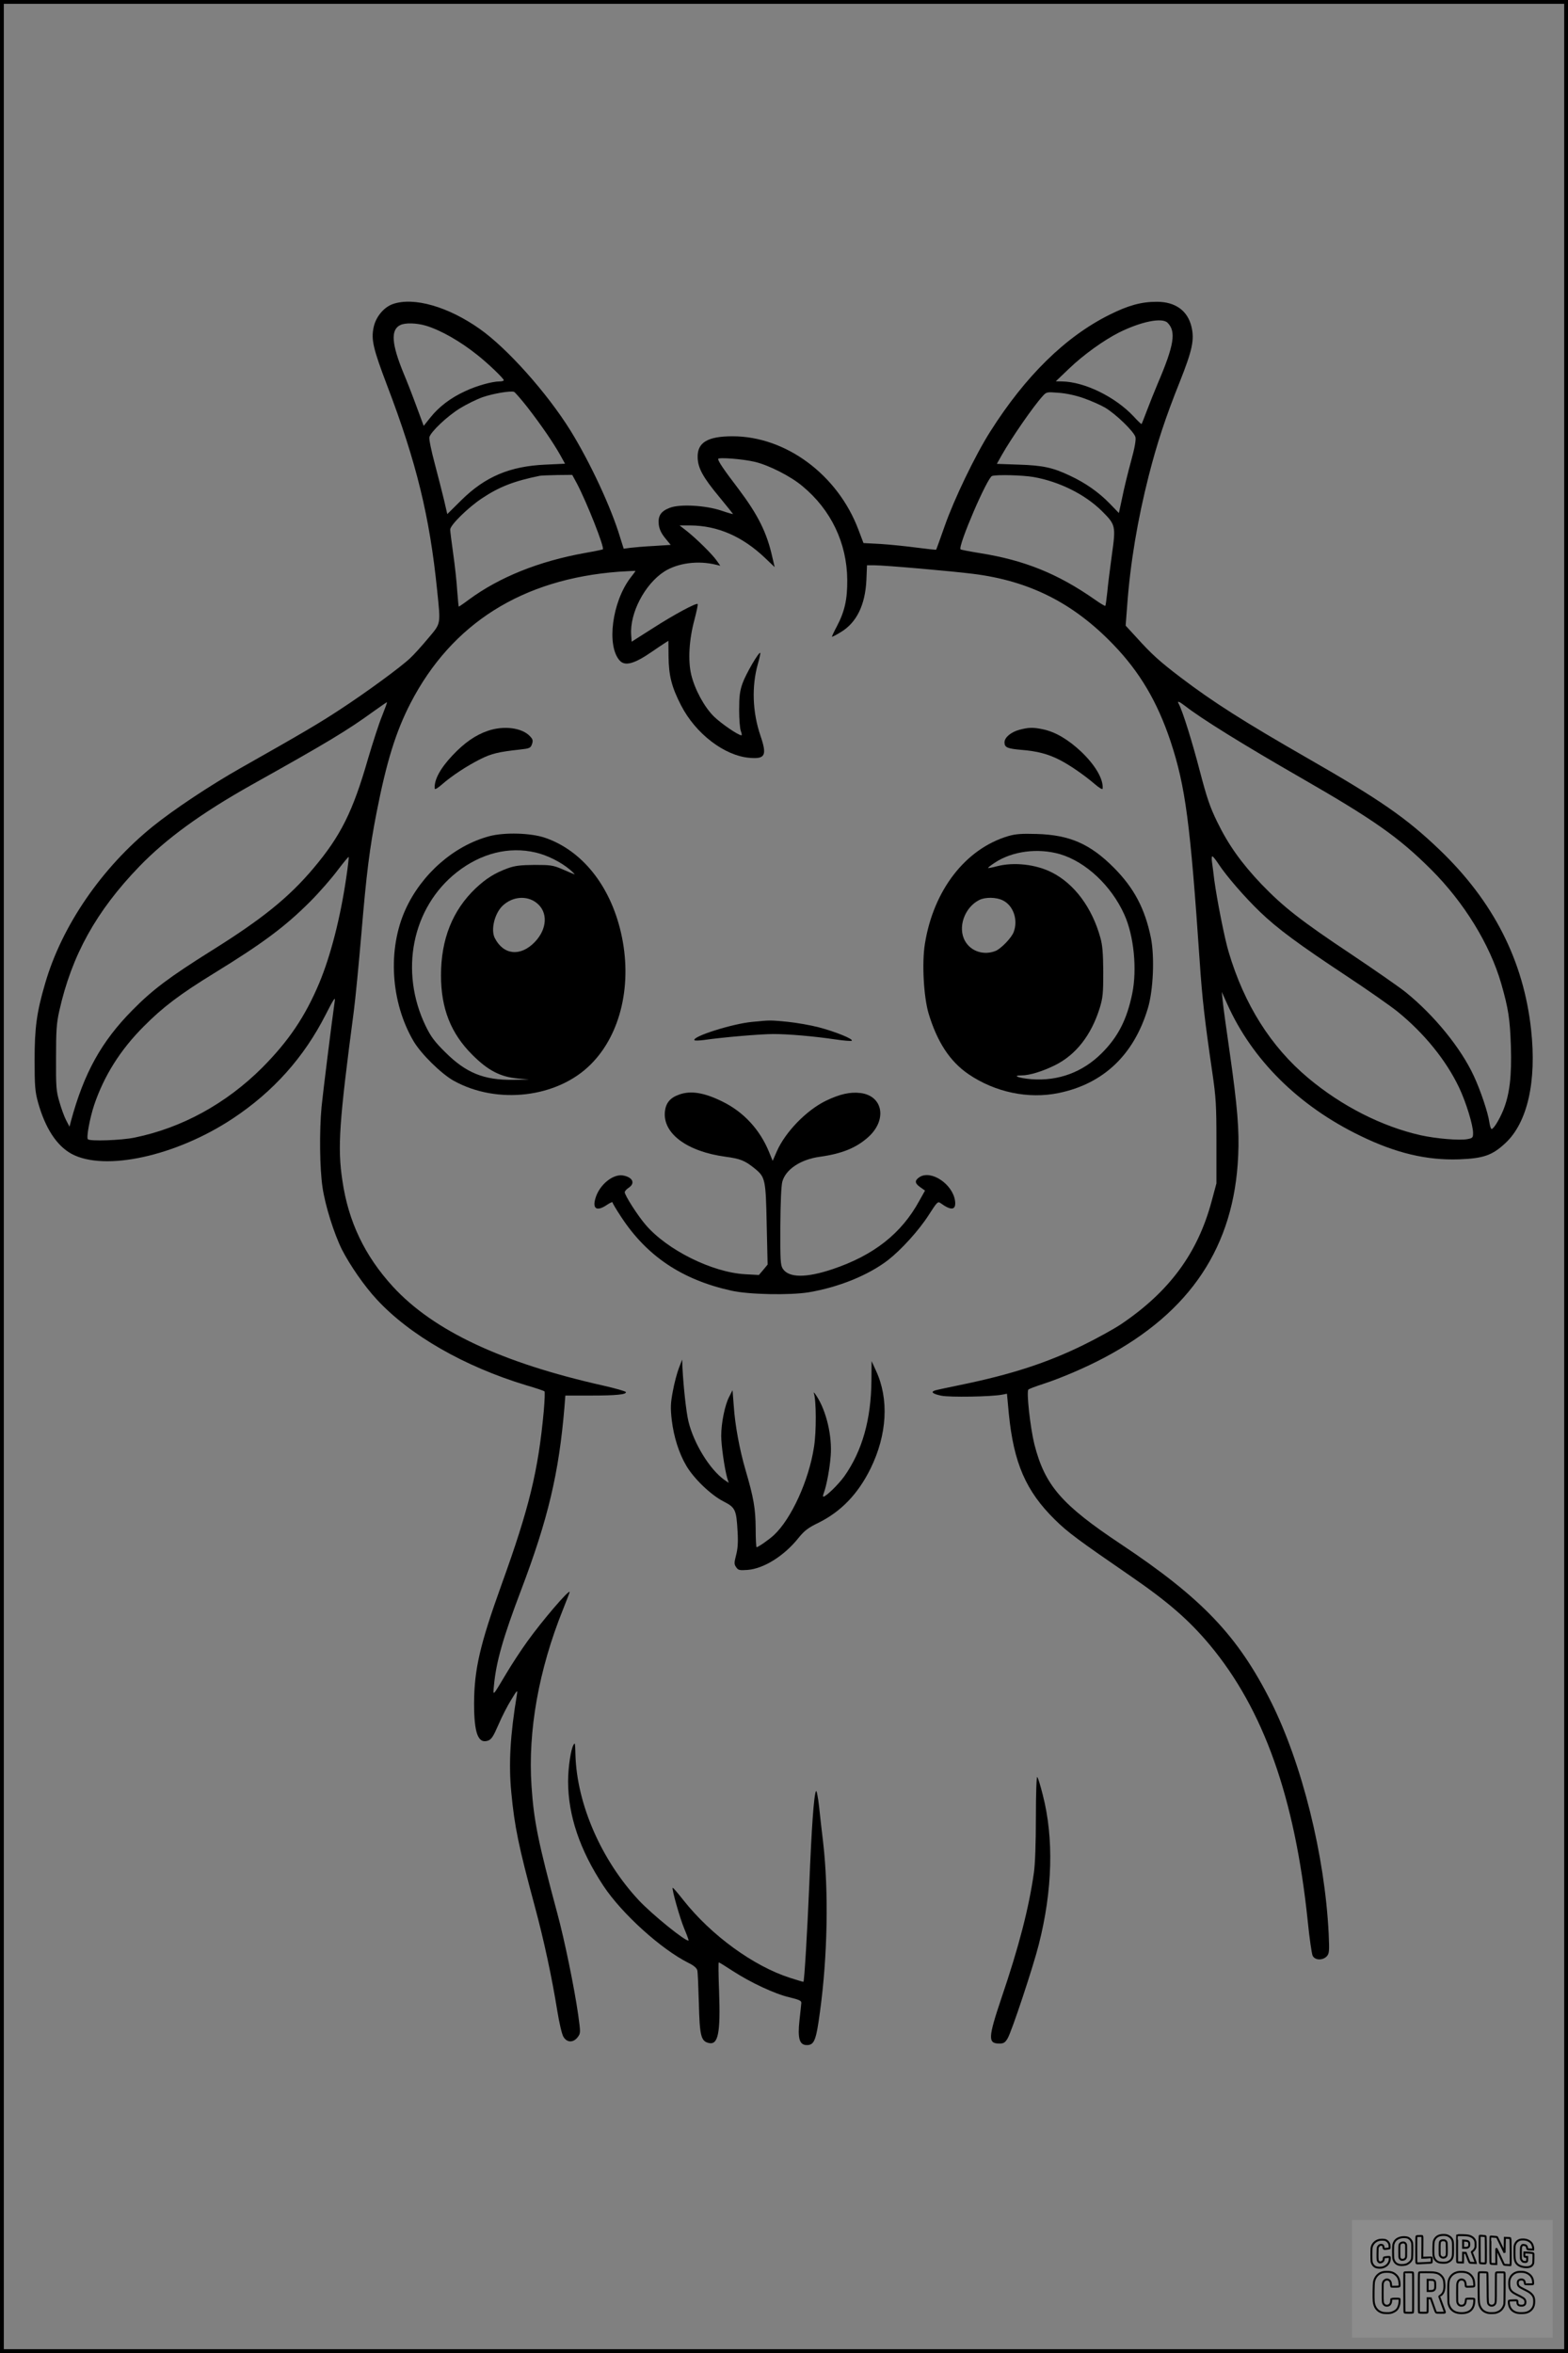 <?xml version="1.0" encoding="UTF-8"?>
<svg xmlns="http://www.w3.org/2000/svg" version="1.0" width="1024pt" height="1536pt" viewBox="0 0 1024 1536" preserveAspectRatio="xMidYMid meet">
  <rect x="0" y="0" width="1024" height="1536" fill="#808080" stroke="none"/>
  <g transform="translate(0.00 0.00) scale(1)">
    <g transform="translate(0,1536) scale(0.1,-0.1)" fill="#000000" stroke="none">
      <path d="M2565 13375 c-59 -21 -111 -84 -125 -152 -17 -80 -3 -139 88 -379 192 -503 278 -855 327 -1339 23 -226 26 -211 -59 -312 -40 -48 -93 -107 -117 -129 -62 -59 -289 -225 -459 -336 -134 -88 -230 -145 -649 -382 -198 -112 -437 -271 -571 -379 -335 -270 -596 -650 -705 -1026 -56 -190 -69 -292 -69 -501 0 -169 3 -206 22 -275 47 -169 122 -284 219 -337 216 -117 683 -15 1054 231 264 175 464 399 605 676 53 104 65 122 60 90 -21 -148 -77 -599 -86 -690 -15 -162 -12 -402 6 -524 17 -119 75 -303 127 -408 53 -103 146 -238 227 -325 216 -234 571 -438 977 -561 62 -18 116 -36 119 -40 3 -3 1 -61 -5 -129 -36 -390 -95 -632 -276 -1133 -141 -392 -178 -552 -179 -775 0 -193 26 -264 90 -243 23 8 35 26 69 104 22 52 60 126 84 164 38 63 42 66 37 35 -44 -265 -55 -453 -37 -640 21 -223 48 -353 151 -735 63 -233 114 -472 150 -695 12 -74 29 -148 39 -165 23 -40 65 -41 94 -3 19 26 19 28 3 145 -25 176 -90 493 -137 665 -125 465 -153 602 -168 830 -24 359 47 757 205 1150 24 60 44 112 44 115 0 23 -182 -190 -277 -323 -39 -54 -101 -148 -137 -209 -92 -154 -87 -150 -80 -75 14 151 60 313 177 620 176 464 247 763 283 1193 l6 77 162 0 c172 0 239 7 233 23 -1 5 -68 24 -147 42 -664 149 -1109 358 -1374 646 -184 201 -291 424 -330 692 -33 216 -21 382 74 1102 11 83 33 312 50 510 33 394 54 560 100 795 65 331 126 526 221 710 269 520 730 811 1362 858 59 4 107 6 107 5 0 -2 -15 -22 -33 -45 -120 -158 -157 -444 -70 -540 34 -38 95 -22 208 56 33 23 71 48 85 57 l25 16 1 -101 c1 -125 20 -201 82 -321 95 -185 284 -329 447 -342 103 -9 115 16 71 145 -52 153 -58 321 -17 467 11 38 18 71 16 73 -9 9 -95 -139 -116 -199 -18 -51 -22 -86 -22 -174 0 -60 5 -122 11 -137 6 -16 8 -28 4 -28 -21 0 -133 77 -180 123 -63 62 -125 177 -148 273 -22 93 -14 229 21 358 14 54 24 100 21 103 -9 9 -154 -69 -291 -157 l-140 -89 -3 45 c-10 142 89 331 216 413 88 56 222 74 340 44 l26 -6 -24 34 c-29 41 -127 138 -193 191 l-49 38 69 0 c179 -1 341 -71 490 -213 l62 -59 -15 64 c-36 162 -94 277 -221 446 -96 126 -133 180 -133 196 0 12 160 0 240 -19 92 -22 234 -94 311 -159 186 -154 290 -371 292 -611 1 -129 -17 -207 -68 -304 -19 -35 -33 -66 -32 -68 2 -1 28 12 57 30 104 62 160 177 168 340 l4 97 48 0 c67 0 503 -38 645 -56 369 -46 655 -191 915 -461 173 -179 288 -374 374 -631 98 -296 129 -533 191 -1442 16 -238 33 -386 82 -720 24 -165 27 -214 27 -455 l0 -270 -31 -115 c-91 -341 -277 -592 -593 -805 -47 -31 -157 -92 -245 -135 -238 -117 -474 -193 -800 -260 -82 -17 -158 -33 -167 -36 -33 -10 -18 -23 40 -35 55 -11 323 -7 397 7 l31 6 12 -129 c32 -324 112 -507 301 -693 83 -82 152 -133 491 -366 249 -171 384 -289 520 -451 352 -422 556 -996 640 -1801 11 -112 26 -214 32 -228 14 -31 66 -33 93 -4 16 18 17 33 12 147 -25 511 -174 1110 -377 1515 -217 431 -450 675 -980 1028 -388 258 -496 383 -565 652 -27 110 -53 344 -39 357 5 5 47 21 94 36 122 40 278 107 399 171 566 299 851 728 877 1319 8 164 -5 323 -55 673 -22 152 -43 304 -46 337 l-6 60 35 -78 c163 -365 467 -667 871 -862 232 -113 433 -160 643 -153 160 6 217 26 302 105 145 134 206 402 169 741 -49 451 -246 838 -598 1175 -217 208 -388 326 -861 597 -413 237 -617 366 -830 528 -138 105 -189 151 -290 263 l-69 75 10 130 c20 277 68 562 141 849 54 211 109 379 202 611 83 209 97 276 77 361 -25 105 -105 163 -226 163 -102 0 -186 -23 -310 -85 -287 -143 -548 -399 -778 -762 -98 -154 -237 -443 -298 -618 -29 -82 -54 -152 -55 -153 -2 -2 -58 4 -126 13 -68 9 -174 20 -236 24 l-113 6 -33 87 c-135 359 -474 610 -822 610 -162 0 -230 -40 -228 -136 1 -70 33 -130 143 -262 49 -60 89 -109 88 -110 -1 -1 -36 9 -77 23 -102 34 -270 44 -336 18 -58 -22 -78 -52 -72 -109 4 -31 16 -57 42 -89 l36 -44 -110 -7 c-60 -3 -129 -9 -153 -12 l-44 -6 -23 73 c-59 197 -197 492 -325 699 -152 244 -411 535 -591 662 -206 146 -432 211 -569 163z m5060 -122 c57 -57 43 -146 -64 -396 -23 -54 -55 -135 -72 -180 -17 -45 -32 -83 -34 -85 -1 -2 -25 20 -51 49 -121 129 -322 227 -469 229 l-40 1 88 84 c94 90 224 183 324 234 145 72 282 100 318 64z m-4844 -19 c97 -29 225 -102 336 -191 69 -54 173 -154 173 -165 0 -4 -12 -8 -27 -8 -50 0 -153 -29 -226 -64 -94 -43 -171 -102 -226 -171 l-44 -55 -47 127 c-26 71 -63 166 -83 213 -80 194 -87 287 -23 318 32 16 106 14 167 -4z m667 -537 c87 -113 163 -223 211 -308 l31 -56 -127 -6 c-232 -10 -394 -78 -550 -232 l-92 -91 -21 91 c-12 49 -39 157 -61 239 -22 82 -38 159 -35 172 9 35 115 136 199 188 42 26 109 59 148 73 69 24 182 43 206 35 6 -2 47 -49 91 -105z m3628 64 c46 -16 110 -44 141 -62 72 -43 189 -157 198 -192 5 -17 -5 -73 -29 -159 -20 -73 -46 -179 -57 -235 l-22 -102 -61 63 c-71 73 -158 134 -259 181 -112 53 -176 67 -335 72 l-142 5 32 57 c63 111 205 317 267 385 25 28 28 28 104 22 47 -3 113 -17 163 -35z m-3308 -558 c65 -124 181 -417 169 -429 -2 -2 -55 -13 -118 -24 -300 -54 -557 -157 -758 -305 -33 -25 -63 -45 -65 -45 -1 0 -6 45 -10 101 -3 56 -15 165 -26 242 -11 78 -20 150 -20 160 0 29 116 143 206 203 114 76 208 113 379 148 11 2 63 4 116 5 l96 1 31 -57z m2982 43 c169 -30 335 -113 445 -221 91 -91 93 -96 66 -289 -12 -88 -26 -198 -30 -244 -5 -46 -10 -85 -13 -87 -2 -2 -33 16 -68 41 -240 168 -459 257 -749 303 -68 11 -125 22 -128 25 -19 19 175 471 206 479 36 10 201 5 271 -7z m-4255 -1560 c-20 -48 -60 -173 -91 -277 -100 -349 -180 -507 -357 -717 -161 -191 -336 -332 -666 -538 -274 -172 -384 -254 -516 -388 -203 -205 -317 -411 -402 -726 l-9 -35 -22 42 c-12 23 -32 77 -44 120 -21 70 -23 99 -22 288 0 176 3 225 21 305 81 363 241 652 523 944 175 181 403 347 732 532 499 279 625 355 796 479 48 34 88 62 89 61 2 -2 -13 -42 -32 -90z m5244 66 c106 -83 380 -253 756 -469 477 -274 639 -388 850 -598 216 -215 385 -490 459 -746 47 -164 57 -231 63 -409 6 -196 -8 -315 -51 -420 -26 -62 -62 -120 -75 -120 -5 0 -11 21 -15 46 -8 59 -57 206 -101 300 -84 182 -258 396 -445 547 -41 33 -202 145 -356 248 -329 219 -442 308 -585 456 -133 140 -217 258 -290 408 -48 98 -68 159 -113 330 -49 189 -112 391 -137 438 -14 24 -2 21 40 -11z m-5478 -1123 c-38 -259 -101 -506 -176 -686 -92 -219 -200 -379 -374 -554 -234 -233 -523 -392 -832 -455 -86 -18 -291 -25 -305 -11 -11 11 12 136 41 224 65 191 170 359 325 514 123 124 234 208 455 344 321 197 467 306 630 469 61 61 141 153 179 204 38 50 71 90 73 88 2 -2 -5 -64 -16 -137z m5696 92 c50 -77 172 -218 271 -313 113 -109 251 -211 567 -420 138 -91 286 -195 331 -231 175 -142 318 -318 403 -497 45 -95 91 -244 91 -296 0 -30 -3 -34 -37 -40 -52 -10 -204 3 -304 25 -254 57 -518 191 -737 375 -243 204 -416 478 -518 821 -26 85 -76 338 -94 470 -5 44 -12 97 -15 118 -3 20 -2 37 2 37 5 0 22 -22 40 -49z"></path>
      <path d="M3185 10589 c-81 -28 -151 -77 -229 -159 -82 -87 -122 -162 -117 -218 1 -8 21 4 48 28 63 55 161 120 251 165 72 36 119 47 257 62 64 7 70 10 79 35 8 23 6 32 -13 52 -52 56 -172 71 -276 35z"></path>
      <path d="M6657 10596 c-55 -15 -97 -50 -97 -82 0 -33 18 -41 110 -49 102 -8 175 -27 249 -65 67 -34 161 -99 230 -158 30 -26 51 -38 52 -30 5 62 -47 152 -140 241 -84 79 -168 129 -249 146 -66 14 -94 13 -155 -3z"></path>
      <path d="M3194 9901 c-230 -62 -441 -247 -546 -478 -118 -260 -97 -605 53 -860 49 -83 180 -212 262 -258 285 -158 678 -111 895 107 198 197 274 530 197 861 -71 307 -254 535 -495 618 -93 32 -267 37 -366 10z m304 -106 c77 -18 164 -62 223 -111 24 -21 37 -35 29 -31 -8 3 -44 18 -80 34 -59 25 -76 27 -180 27 -92 -1 -127 -5 -174 -22 -85 -31 -142 -67 -210 -131 -151 -144 -226 -332 -226 -568 0 -216 64 -379 205 -519 101 -101 181 -143 294 -154 l76 -7 -105 -2 c-190 -2 -306 45 -441 179 -70 69 -94 101 -128 170 -174 358 -91 775 202 1006 158 124 340 170 515 129z m5 -328 c77 -59 72 -171 -11 -257 -93 -96 -204 -85 -261 27 -27 54 -1 161 52 211 64 60 156 68 220 19z"></path>
      <path d="M6584 9902 c-279 -83 -488 -353 -544 -704 -20 -125 -8 -343 24 -453 56 -186 139 -314 261 -397 173 -118 391 -164 589 -123 292 60 491 249 582 552 36 118 45 338 20 462 -39 190 -110 324 -241 456 -156 157 -291 215 -505 221 -99 3 -138 0 -186 -14z m339 -118 c168 -50 334 -205 419 -393 63 -138 85 -358 52 -518 -35 -169 -92 -281 -199 -388 -124 -124 -283 -183 -458 -170 -85 7 -132 25 -65 25 51 0 136 26 217 66 137 68 237 195 293 374 20 66 23 95 23 235 -1 122 -5 175 -19 224 -54 196 -170 352 -317 426 -104 53 -249 69 -359 40 -30 -8 -56 -13 -57 -11 -2 2 17 17 43 34 114 76 282 98 427 56z m-373 -302 c68 -34 100 -127 70 -206 -14 -38 -81 -107 -117 -123 -76 -31 -161 -5 -200 63 -51 88 -5 220 92 269 40 20 112 19 155 -3z"></path>
      <path d="M4910 8689 c-127 -12 -390 -95 -375 -119 2 -4 30 -3 62 1 123 18 372 39 453 39 98 0 262 -14 404 -35 54 -8 103 -12 108 -9 16 10 -108 60 -215 88 -54 14 -146 30 -205 36 -117 11 -110 11 -232 -1z"></path>
      <path d="M4436 8215 c-60 -21 -88 -55 -94 -113 -13 -142 145 -259 396 -293 97 -13 127 -25 191 -77 69 -56 72 -71 78 -366 l6 -261 -28 -34 -29 -34 -90 5 c-215 12 -509 158 -650 323 -51 59 -136 192 -136 212 0 7 11 20 25 29 46 30 27 70 -38 81 -65 10 -153 -62 -178 -148 -22 -71 9 -89 75 -44 20 13 36 21 36 16 0 -5 26 -49 58 -97 167 -254 396 -408 717 -479 113 -26 382 -31 506 -11 196 33 389 111 518 210 86 67 202 194 267 296 55 86 59 89 78 75 69 -50 101 -45 93 16 -15 109 -156 204 -232 155 -33 -22 -32 -40 5 -66 l31 -22 -37 -66 c-117 -215 -299 -357 -567 -447 -173 -58 -286 -57 -325 3 -15 23 -17 56 -16 277 1 153 6 266 13 291 22 81 120 146 247 163 143 20 236 58 314 128 125 112 97 270 -51 288 -68 8 -134 -7 -224 -50 -128 -62 -266 -204 -322 -331 l-27 -62 -22 54 c-60 149 -167 265 -306 333 -119 59 -207 73 -282 46z"></path>
      <path d="M4433 6428 c-12 -32 -30 -99 -39 -150 -15 -78 -16 -108 -7 -188 13 -109 47 -217 95 -298 49 -84 161 -191 241 -232 80 -41 86 -54 94 -200 4 -67 1 -112 -10 -152 -13 -51 -13 -59 1 -79 13 -19 21 -21 76 -17 105 9 238 92 331 209 39 48 63 66 129 98 148 73 259 188 341 354 109 222 122 455 35 641 l-28 61 -1 -126 c-2 -255 -60 -460 -177 -626 -39 -54 -120 -133 -137 -133 -4 0 -2 12 4 27 17 46 38 158 44 240 10 128 -28 291 -91 388 -14 22 -22 31 -19 20 16 -45 17 -251 1 -350 -33 -218 -148 -470 -262 -576 -31 -29 -103 -79 -113 -79 -3 0 -6 55 -6 123 -1 129 -13 200 -66 380 -39 133 -69 295 -77 419 l-8 103 -22 -43 c-28 -53 -52 -171 -52 -255 0 -63 22 -215 39 -275 l10 -32 -29 20 c-95 68 -199 237 -234 381 -15 62 -33 231 -39 349 l-2 55 -22 -57z"></path>
      <path d="M3746 3971 c-18 -28 -36 -150 -36 -239 0 -223 77 -450 231 -683 120 -181 376 -413 556 -503 35 -17 54 -34 57 -49 3 -12 7 -108 10 -214 5 -211 14 -247 63 -259 63 -16 79 61 69 338 -4 104 -5 188 -2 188 3 0 44 -25 91 -56 117 -76 275 -150 370 -172 66 -16 80 -23 78 -38 -1 -11 -6 -61 -12 -113 -13 -118 0 -161 48 -161 49 0 61 31 86 218 50 365 57 784 21 1102 -8 69 -21 176 -27 238 -7 62 -16 107 -20 100 -14 -25 -29 -241 -44 -613 -13 -308 -32 -625 -38 -632 -1 -1 -41 11 -88 26 -239 77 -514 277 -696 507 -36 46 -68 83 -70 81 -7 -8 47 -199 76 -268 17 -40 29 -74 28 -76 -13 -13 -237 168 -325 262 -245 262 -405 629 -414 950 -2 76 -3 82 -12 66z"></path>
      <path d="M6765 3497 c0 -167 -5 -307 -13 -362 -33 -231 -97 -480 -212 -818 -88 -262 -89 -297 -13 -297 27 0 37 6 53 33 25 39 169 473 204 614 90 353 99 694 26 976 -15 60 -31 112 -36 117 -5 5 -9 -106 -9 -263z"></path>
    </g>
  </g>
  <rect x="0.0" y="0.0" width="1024.0" height="1536.0" fill="none" stroke="black" stroke-width="5"></rect>
  <g transform="translate(882.93 1449.20) scale(0.128)" opacity="1.0">
    <rect x="0" y="0" width="1024.0" height="600.0" fill="white" fill-opacity="0.1"></rect>
    <g transform="translate(0,650) scale(0.1,-0.1)" stroke="none">
      <path fill="none" stroke="#000000" stroke-width="100" d="M4491 5720 c-164 -43 -269 -147 -319 -315 -19 -65 -29 -577 -13 -693 25 -190 116 -310 276 -367 63 -23 284 -32 370 -16 122 22 249 110 294 205 51 104 56 150 56 496 0 341 -4 385 -48 478 -46 100 -156 184 -282 217 -83 21 -241 19 -334 -5z m270 -273 c19 -12 43 -40 54 -62 18 -37 20 -64 23 -320 5 -339 -1 -384 -56 -436 -87 -82 -235 -56 -289 51 -22 43 -23 53 -23 335 0 314 7 370 52 412 34 32 66 42 139 42 53 1 73 -4 100 -22z"></path>
      <path fill="none" stroke="#000000" stroke-width="100" d="M5367 5723 c-4 -3 -7 -311 -7 -683 0 -618 1 -679 17 -691 12 -10 51 -14 152 -14 l136 0 3 248 2 248 67 -3 67 -3 34 -85 c18 -47 58 -152 89 -235 30 -82 63 -158 73 -168 14 -15 40 -19 165 -24 l148 -6 -5 34 c-4 19 -49 143 -102 276 -53 133 -96 246 -96 251 0 6 15 19 33 31 53 33 104 92 134 156 27 57 28 67 27 195 0 115 -4 144 -23 193 -31 80 -76 135 -148 183 -83 56 -166 82 -303 94 -129 11 -453 14 -463 3z m541 -300 c55 -27 77 -73 77 -163 0 -61 -4 -82 -23 -111 -34 -55 -73 -69 -191 -69 l-101 0 0 187 0 186 101 -6 c66 -4 114 -12 137 -24z"></path>
      <path fill="none" stroke="#000000" stroke-width="100" d="M6514 5685 c-4 -9 -5 -320 -2 -690 3 -511 7 -678 16 -687 19 -19 273 -30 291 -13 11 11 13 126 12 675 -1 364 -6 672 -11 685 -11 28 -27 31 -187 40 -99 6 -114 5 -119 -10z"></path>
      <path fill="none" stroke="#000000" stroke-width="100" d="M3355 5683 c-27 -3 -55 -9 -62 -15 -10 -8 -13 -150 -13 -683 0 -592 2 -674 15 -685 12 -10 52 -11 173 -6 362 15 578 29 590 38 8 7 12 46 12 129 0 108 -2 119 -20 129 -11 6 -24 9 -28 7 -4 -3 -103 -8 -221 -12 l-214 -7 5 545 c4 384 2 549 -5 556 -11 11 -120 12 -232 4z"></path>
      <path fill="none" stroke="#000000" stroke-width="100" d="M7067 5654 c-4 -4 -7 -310 -7 -680 0 -625 1 -673 18 -692 15 -18 31 -21 152 -24 l134 -3 -3 400 c-2 277 1 397 8 390 11 -11 153 -311 251 -530 96 -215 128 -281 142 -292 7 -6 82 -14 165 -17 l153 -7 11 28 c14 34 3 1333 -11 1347 -5 5 -70 11 -144 14 l-136 5 -1 -54 c-1 -30 -5 -200 -8 -379 l-6 -325 -73 150 c-40 83 -123 256 -184 385 -61 129 -117 242 -125 252 -11 12 -40 18 -121 22 -59 4 -130 9 -157 12 -28 3 -54 2 -58 -2z"></path>
      <path fill="none" stroke="#000000" stroke-width="100" d="M2507 5614 c-220 -49 -342 -159 -394 -357 -24 -91 -24 -641 0 -740 57 -233 232 -339 510 -310 56 6 127 21 158 33 76 29 187 114 226 174 64 95 67 114 71 505 2 232 -1 371 -8 404 -27 126 -116 235 -228 278 -74 29 -236 35 -335 13z m191 -281 c15 -11 36 -35 47 -54 19 -32 20 -52 20 -349 0 -309 0 -316 -23 -362 -31 -62 -75 -89 -155 -95 -53 -4 -67 -2 -97 19 -19 13 -44 41 -55 63 -19 37 -20 60 -20 350 0 337 2 351 60 405 54 51 169 63 223 23z"></path>
      <path fill="none" stroke="#000000" stroke-width="100" d="M8568 5491 c-133 -43 -219 -134 -262 -280 -13 -45 -16 -107 -16 -343 0 -320 9 -395 60 -506 73 -156 258 -255 506 -269 191 -11 324 47 376 165 19 42 22 70 26 288 4 209 3 242 -11 256 -19 18 -186 38 -347 41 l-105 2 -3 -95 c-1 -52 2 -102 7 -109 6 -10 33 -16 75 -19 l66 -4 0 -105 c0 -98 -1 -105 -26 -130 -23 -23 -31 -25 -99 -21 -64 3 -79 7 -112 34 -21 16 -49 52 -63 80 -25 49 -25 51 -25 324 0 303 6 348 56 402 28 29 32 30 99 26 105 -6 152 -50 167 -158 8 -53 9 -54 48 -62 22 -5 90 -10 150 -11 l110 -2 3 43 c4 52 -30 180 -66 245 -53 99 -179 183 -317 212 -96 20 -226 18 -297 -4z"></path>
      <path fill="none" stroke="#000000" stroke-width="100" d="M1390 5484 c-203 -45 -359 -207 -390 -404 -13 -83 -13 -616 0 -694 20 -123 100 -235 203 -281 98 -45 271 -51 387 -13 211 67 340 238 340 451 0 54 -3 69 -17 74 -24 9 -264 -15 -280 -28 -7 -7 -13 -31 -13 -60 0 -56 -13 -95 -43 -128 -31 -34 -95 -61 -144 -61 -35 0 -48 6 -77 35 -52 52 -58 99 -54 423 3 257 5 280 24 323 42 89 120 132 202 109 53 -14 72 -42 81 -120 11 -90 15 -92 150 -79 62 6 125 15 138 20 25 9 25 10 21 107 -3 82 -9 106 -33 155 -33 68 -97 130 -163 160 -60 27 -235 33 -332 11z"></path>
      <path fill="none" stroke="#000000" stroke-width="100" d="M1600 3845 c-239 -44 -424 -235 -476 -495 -22 -109 -33 -831 -15 -1000 31 -300 174 -492 425 -572 45 -15 100 -21 211 -25 181 -6 263 8 380 66 147 73 214 152 266 311 26 78 32 117 37 219 4 98 2 125 -9 132 -22 14 -393 11 -407 -3 -7 -7 -12 -39 -12 -73 0 -169 -84 -275 -217 -275 -68 0 -110 18 -150 64 -65 73 -68 99 -68 606 0 446 1 456 22 515 78 208 337 201 392 -11 6 -23 13 -75 16 -115 3 -41 10 -78 15 -83 10 -10 289 -10 357 0 63 9 67 18 60 147 -12 210 -62 331 -181 445 -86 82 -165 123 -280 146 -94 19 -261 20 -366 1z"></path>
      <path fill="none" stroke="#000000" stroke-width="100" d="M5376 3840 c-151 -39 -268 -118 -350 -237 -106 -157 -118 -245 -114 -863 4 -463 5 -477 27 -550 33 -106 72 -178 131 -243 123 -135 290 -197 526 -197 326 0 528 127 610 384 34 106 48 339 20 349 -29 12 -386 9 -400 -2 -7 -6 -16 -44 -20 -85 -17 -192 -81 -266 -226 -266 -93 1 -163 55 -197 152 -16 48 -18 92 -18 503 0 437 1 452 22 520 26 81 57 119 121 147 78 35 188 8 237 -56 30 -40 55 -133 55 -206 0 -92 6 -95 157 -92 70 1 161 5 201 8 87 8 88 9 78 158 -12 189 -62 314 -170 422 -76 76 -130 109 -241 144 -102 33 -337 38 -449 10z"></path>
      <path fill="none" stroke="#000000" stroke-width="100" d="M8441 3845 c-204 -45 -357 -196 -406 -402 -24 -99 -17 -331 13 -416 47 -137 141 -225 342 -323 334 -162 396 -203 438 -284 19 -37 23 -57 20 -116 -3 -59 -8 -77 -30 -107 -39 -50 -98 -70 -190 -65 -137 7 -187 57 -188 185 0 95 4 94 -223 86 -106 -3 -198 -10 -204 -16 -17 -13 -17 -107 1 -200 44 -226 196 -375 436 -423 103 -20 339 -15 435 10 199 53 340 189 391 377 21 78 28 222 15 311 -16 115 -56 191 -145 276 -85 81 -145 117 -386 235 -250 122 -298 173 -301 319 -3 109 52 167 164 175 115 8 183 -49 194 -164 3 -32 10 -64 16 -70 10 -14 340 -17 387 -4 24 7 25 9 22 92 -5 150 -54 269 -153 369 -69 70 -189 133 -297 155 -90 18 -265 18 -351 0z"></path>
      <path fill="none" stroke="#000000" stroke-width="100" d="M2710 3833 c-14 -2 -29 -9 -35 -14 -7 -7 -9 -354 -7 -1017 3 -910 5 -1008 20 -1019 20 -16 384 -18 413 -3 19 10 19 32 19 1019 0 923 -1 1010 -16 1022 -13 10 -61 14 -193 16 -97 1 -187 -1 -201 -4z"></path>
      <path fill="none" stroke="#000000" stroke-width="100" d="M3455 3833 c-47 -12 -45 32 -45 -1034 0 -987 0 -1009 19 -1019 12 -6 98 -10 210 -10 159 0 192 3 205 16 14 13 16 61 16 370 l0 355 81 -3 82 -3 88 -245 c49 -135 105 -292 124 -350 20 -58 45 -113 57 -122 18 -16 45 -18 229 -18 184 0 210 2 216 16 7 19 16 -7 -153 448 -74 197 -134 362 -134 366 0 4 23 22 50 40 162 104 228 273 217 560 -8 225 -46 336 -153 450 -104 110 -219 160 -413 179 -101 11 -657 13 -696 4z m721 -409 c64 -48 69 -61 72 -231 4 -176 -7 -223 -59 -267 -43 -36 -89 -46 -216 -46 l-113 0 0 286 0 286 144 -4 c127 -3 148 -5 172 -24z"></path>
      <path fill="none" stroke="#000000" stroke-width="100" d="M6510 3834 c-51 -11 -50 7 -50 -683 1 -672 7 -842 35 -951 45 -175 148 -311 289 -380 117 -58 200 -73 376 -68 124 4 156 9 225 32 108 37 176 79 246 153 61 66 117 169 140 258 9 37 13 248 16 831 4 727 3 782 -13 795 -13 11 -57 14 -204 14 -171 0 -190 -2 -209 -19 -21 -19 -21 -19 -21 -746 0 -782 0 -782 -52 -861 -64 -95 -228 -106 -302 -19 -61 73 -60 64 -66 877 -4 562 -8 745 -17 754 -13 13 -341 23 -393 13z"></path>
    </g>
  </g>
</svg>

